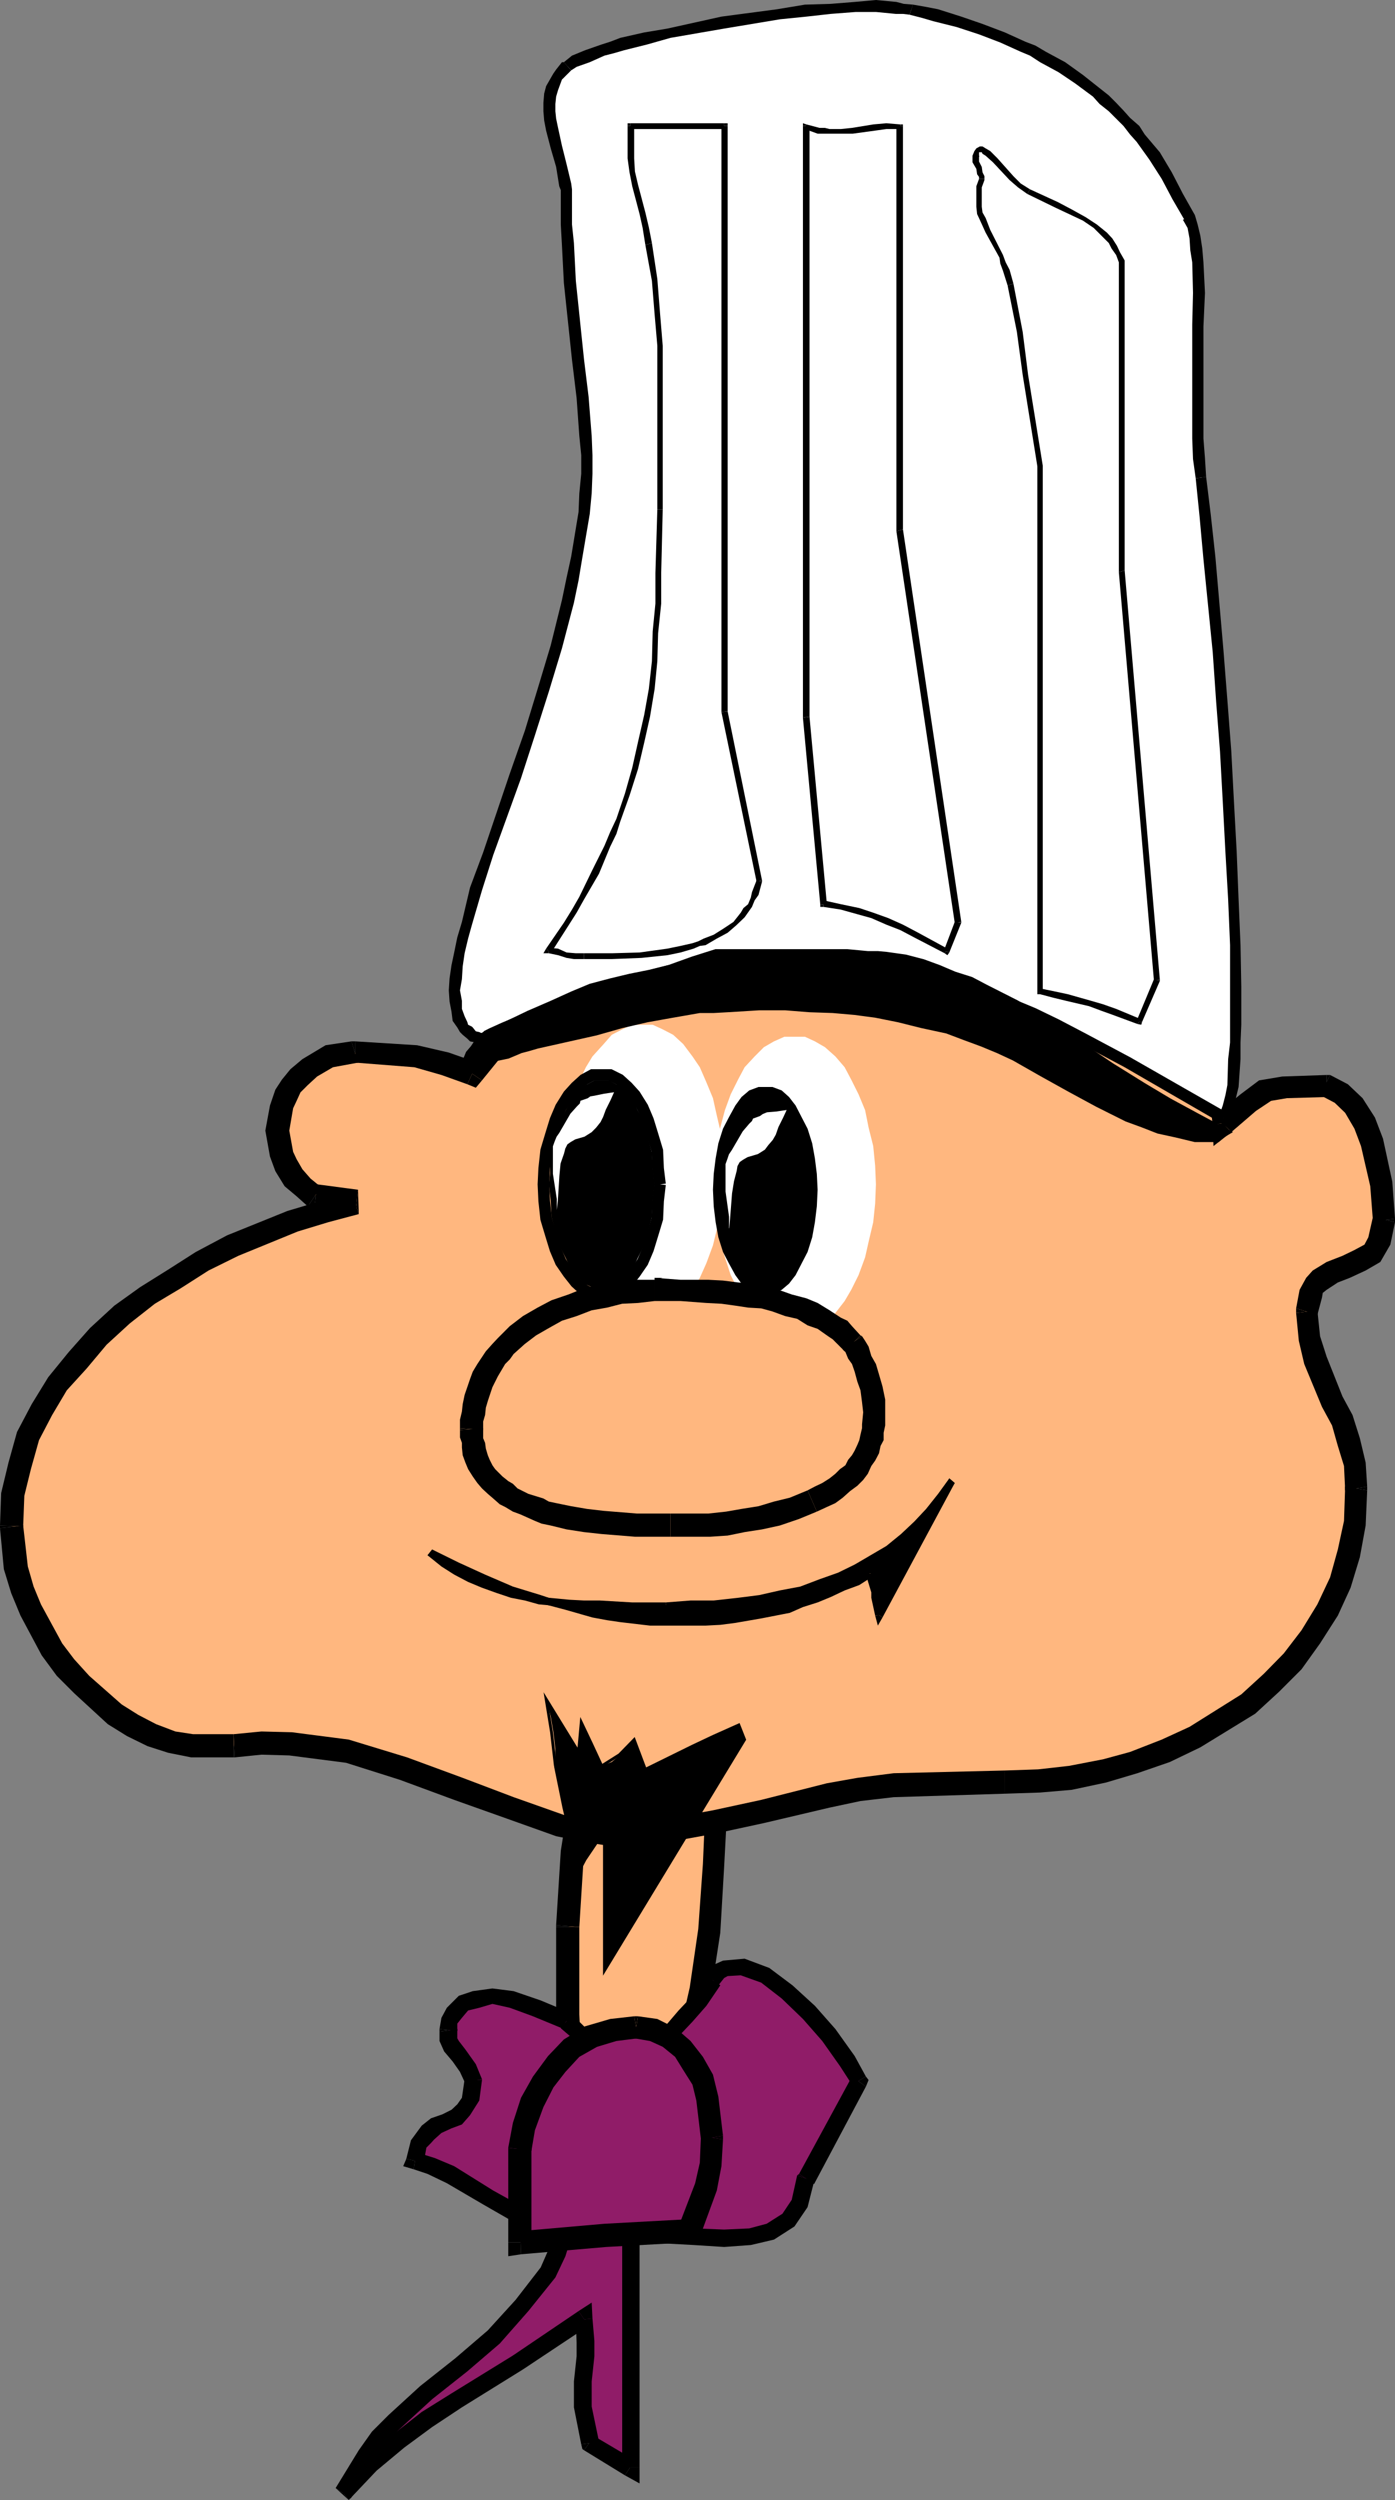 <svg xmlns="http://www.w3.org/2000/svg" width="361.203" height="647"><rect width="100%" height="100%" fill="#808080" stroke="none"/><path fill="#ffb77f" d="M147.203 498.7v32.198l.2 4.5.5 3.602.699 3.598.5 2.902.898 2.7 1.203 2.398 1.5 1.402.7.5 1 .7h.898l1.199.5h1.203l1.2-.5 2.199-.5 1.898-.9 1.902-1.202 1.899-1.2 2-2 .699-1.199.703-.699 1.399-2.102 1.5-2.398 1.699-2.7.902-2.902 2.399-6L180 522.5l1.5-7.2 1.203-7.902 1.2-8 .699-8.398.699-8.102.3-8.398v-8.402l.399-15.899-.398-2.101-.301-2.399-.5-.699-.2-.8-.5-.7-.699-.5-1.402-.7-1.7-.202-1.5-.5h-13.898l-2.601-.5-2.399-.2-2.699-1.199-.902 2.602-1.7 5.097-1.898 6.2-1.5 7.703-1.402 8.597-1.7 9.602-.699 9.598-.199 4.601v5"/><path d="M150 498.7v22.6l.8 17.7.7 5.8 1.203 1.9.7 2.198 1.199.903.699.297 1.199.5 2.402-.5.301 6-2.902.5-3.098-.797-2.703-1.403-1.898-1.898-1.2-2.7-1.402-3.1-1.2-7.2-.8-18.2v-22.6h6"/><path d="m157.703 550.598 3.899-1.7 2.8-2.199 3.598-3.101 2.402-4.098 2.7-5.3 1.898-5.7 1.902-6.7 1.7-7.5 2.199-15.1L182 482.397l.703-16.3.2-15.899h6.3l-.8 15.899-.903 17-1 17.101-2.398 15.602-1.399 7.898-1.902 6.7-2.2 6.5-2.898 5.699-3.3 5.3-3.602 3.403-4.399 3.097-4.8 1.7-1.899-5.5"/><path d="M159.203 556.098h.399l-1.899-5.5 1.2-.5.3 6M182.902 451l-.699-4.102-.703-1.199-1.898-.699-2.899-.5h-9.101l-6-.3-5.301-1.4L158 437l5 1.5 4.602.5 9.101-.5 4.5.7 3.598 1.698L188 445l.703 5-5.8 1"/><path d="m189.203 450.2-.5-.2-5.8 1v-.8h6.3m-29.301-9.302-2.699 7.403-2.8 13.199-3.2 18L150 498.7l-6-.5 1.203-19.2 2.899-18.2 3.398-14.402 2.902-7.398 5.5 1.898"/><path d="m158 437-2.7-.7-.898 2.7 5.5 1.898-3.601 1.903L158 437m-14 61.2v.5h6zm0 0"/><path fill="#ffb77f" d="m122.402 277.7-3.3-1.5-3.899-1.2-3.601-.902-3.801-.7-3.801-.5-4.098-.5h-11.5l-2.902 1.2-1.5.5-1.598.703-1 .699-1.199 1.2-1.203.698-1.2 1.2-2.198 2.203-1.399 2.597-1.203 3.2-.7 2.8v6l.2 1.7.5 1.5.203 1.402 1 1.7 1 1.398.7 1.5 1.199 1.203 1.398 1.398 1.703 1.2 1.399 1.199L92.203 311l-7.902 2.398-4.098 1-4.3 1.7L68 319l-3.598 1.398-3.902 1.903-7.898 3.898-3.399 2.399-3.8 2.101-3.801 2.399-3.399 2.203-3.402 2.597-3.098 2.7-6 5.203L22.602 349 20 351.8l-2.7 3.2-2.097 3.098-2.402 3.3-2 3.403-1.899 3.398L7.5 371.5l-1.2 3.898-1 3.801L4.103 383l-.5 3.598-.7 4.402v6.7l.5 2.6.2 2.7.8 2.598.399 3.101L6 411.4l.8 2.6 1.2 2.598 1.402 2.703 1.2 2.597L13.5 426.7l3.3 4.602 2 2.398 2.403 2.102 1.899 2 2.101 1.898 2.399 1.899L29.8 443.5l2.402 1.5 2.2 1.398 2.597 1.2 2.203 1.203L42 450l2.703.7L50 451.897l2.602.301h5.3l2.598-.3 3.902-.5 3.301-.399h3.598l3.902.398 7.598.801 7.199 1.4 3.602.703 3.601 1.199 7.5 1.898 7.2 2.7 6.898 2.601 13.5 5.102 6.5 2.097 6.402 2.403 2.899.699 3.101.8 3.2.2 2.597 1h8.203l2.797-.5 8.902-1.5 7.899-1.402 7-1.7 6-1.199 9.101-2.101 7.899-2 3.402-.7 4.297-.699 4.102-.5 4.8-.699h5.301l6.899-.5 16.601-.2h8.598l4.402-.702 4.297-.5 4.3-.7 4.102-1.199 8.399-2.199 3.601-1.2 3.801-1.902 4.297-1.5 3.402-1.898 3.801-1.902 3.399-2.2L320 443l3.3-2.102 3.102-2.699 2.899-2.601 2.699-2.899 2.8-2.898 2.7-3.102 2.102-3.3 2.199-2.899 1.902-3.902.7-1.399 1.199-1.898 1.5-3.903 1.199-3.8 1.199-3.797.703-3.602.7-4.398.5-4v-8l-.5-3.102-.7-2.898-.703-2.602-.7-3.101-1.198-2.7-2.7-4.8-2.402-5.5-1.7-5.297-.898-2.602-.699-2.898-.3-3.301v-6.3l.699-2.102.8-2 1.399-1.399.699-.5 1-.699 1.402-.7 1.899-.702 2-1 1.902-.7 1.399-.699 1.898-.8 1.5-1.2 1.203-1.398 1.2-1.903.199-2.199.5-1.699v-1.402l-.5-4.098-.2-5.3-.699-5.2-1.703-5.602-1.2-2.398-.698-2.402-1.5-2.098-1.2-2.402-1.902-1.899-1.398-1.5-1.2-.5-.8-.699-2.102-.7h-6l-4.598.5-3.101.2-2.2.7-1.898 1.698-2.402 1.5-2.598 2.102-3.902 3.098-.2-3.297-.5-3.903-.199-3.3-1.199-3.098-.5-1.5-.203-1.402-1.7-3.098-1.5-2.7-1.898-2.6-1.699-2.4-1.902-2.402-2.399-1.898-2.601-2.402-2.7-2-2.601-1.899-3.098-1.398-2.699-1.5-3.3-1.602-2.903-1.5-7-2.101-7.2-2-7.198-1.399-7.399-1.199-7.703-.7-7.398-.5-7.7-.202h-39.601L188 238.8h-3.398l-3.399.5-3.601.199-3.301.5-6 1.398-3.098.801-2.902 1.2-3.098 1.199-2.703.902-5.7 3.598-2.898 1.902-2.699 1.7-2.601 2.398-3.102 2.703-2.7 2.597-2.597 2.903-6 6.898-2.601 3.899-3.2 3.601"/><path d="m121 280.598-6.7-2.399-7-2L92 275v-5.5l16 1 8.203 1.898 7.399 2.602-2.602 5.598"/><path d="m92.703 275-6.5 1.2-4.101 2.398-2.399 2.203-1.902 1.898-1 2.2-.899 1.902-1 5.797 1 5.5.899 1.902 1.5 2.598L80.402 305l2.7 2.2-3.399 5-2.902-2.602L73.703 307l-2.402-3.902-1.399-3.797-1.199-6.703 1.2-6.5L71.3 282l1.7-2.602 2.203-2.699 3.098-2.601 6-3.598 6.699-1 1.703 5.5"/><path d="M92 269.5h-1l1.703 5.5H92v-5.5m-9.898 37-.7 6.2L92 314.2l.703-6.302-10.601-1.398"/><path d="m79.703 312.2.5.5h1.2l.699-6.2 1 .7-3.399 5"/><path d="M92.902 314.2 85 316.3l-7.898 2.4-15.399 6.3L54 328.8l-7.2 4.598-6.698 4-6.5 5.102-6 5.5-5.2 6.2-5.101 5.6-3.801 6.4-3.398 6.5L8 380.2l-1.7 6.898L6 395l-6-.2.3-8.402 1.903-7.898 2.2-7.902 3.8-7.2 4.297-7 5.3-6.5 5.5-6.199 6.302-5.8 6.699-4.801 7.199-4.5L50.703 324l8.098-4.3 15.601-6.302 8.7-2.597L91 308.398l1.902 5.801"/><path d="m92.703 307.898.2 6.301L91 308.4l1 5.8.703-6.3M6 394.8l1.203 10.598 1.5 5.2 1.899 4.601 5.5 10.102 3.101 4.097 3.899 4.301 8.398 7.399 4.3 2.703 4.602 2.398 5 1.899L50 448.8h10.5v6h-11l-6-1.203-5.297-1.7-5.3-2.597-5-3.102-8.7-8-4.5-4.5-3.902-5.3-5.5-10.301-2.399-5.797L1 406.098 0 395.5l6-.7"/><path d="M0 394.8v.7l6-.7v.2l-6-.2m60.5 54 7.203-.702 7.899.203 14.699 1.898 15.101 4.602 14.399 5.297 13.199 5 13 4.601 5.5.899 5.5 1h11v6h-11l-6.2-1-6.8-1.399-12.898-4.601-13.5-4.797-14.102-5.203-13.898-4.399-14.7-1.898-7.199-.203-6.902.703-.301-6"/><path d="M60.5 454.8h.3l-.3-6zm107.102 16.798 17-3.098 12.5-2.7 17-4.3 7.898-1.402 9.402-1.2 28.801-.699v6l-28.8.899-8.602 1-8 1.703-17 4-12.5 2.699-17 3.098-.7-6"/><path d="M168 477.598h.3l-.698-6H168v6m92.203-19.398 8.598-.302 8-.898 8.8-1.7 7-1.902 8.2-3.199 7.199-3.3 13.402-8.399 5.801-5.3 5.2-5.302 4.597-6 4.102-6.699 3.3-7 2-7.199 1.598-7.402.3-8.899 5.7 1-.398 9.102-1.5 8.199-2.399 7.898-3.3 7.2-4.602 7.203L337 432l-5.797 5.8-6.203 5.7-14.2 8.7-7.898 3.8-8.402 2.898-8.098 2.403-8.902 1.898-8.2.7-9.097.3v-6"/><path d="m348.3 385.7-.3-6.302-1.598-5.199-1.5-5.3-2.601-4.801L337.703 353l-1.402-6-.7-7.2 5.5-.702.7 6.703 1.699 5.297 4.102 10.3 2.601 4.801 1.899 6 1.5 6.301.398 6.2-5.7 1"/><path d="M354 385.7v-1l-5.7 1v-1l5.7 1m-18.398-47.102.898-4.797 1.703-3.102 1.7-1.898 3.597-2.203 4.102-1.598 3.101-1.5 2.598-1.402 1-1.899 1.199-5.3 5.703 1.402-1.203 5.797-2.598 4.5-3.8 2.203-4.102 1.898-3.098 1.2-2.902 1.902-1 .797-.2 1.203-1.198 4.5-5.5-1.703"/><path d="M335.602 339.8v-1.202l5.5 1.703v-1.203l-5.5.703m19.898-23.703-.7-9.098-2.398-10.402-1.699-4.5-2.402-4.098-2.7-2.602-3.8-2 2.601-5.199 4.598 2.399 3.8 3.601 3.2 5 2.102 5.5 2.398 11.102.703 9.597-5.703.7"/><path d="M361.203 316.3v-.902l-5.703.7v-1.2l5.703 1.403M343.5 283.898l-10.297.301-4.101.7-3.899 2.601-6.402 5.5-4.098-4.5 6.5-5.3 4.797-3.602 6-1 11.5-.399v5.7"/><path d="M344.402 278.2h-.902v5.698l-1.7-.5 2.602-5.199M314 291.098l-.797-6.899-1.601-6-2-5.8-1.399-2.2-1.402-2.601-3.899-4.598-4.5-3.8-11.101-7.2-12.2-4.602-7-1.898-7.199-1.402-14.601-1.899-14.899-.8v-5.7l15.598.899 15.102 2 7.5 1.402 7.199 1.898 13.601 4.801 11.301 7.7 5.5 4.101 4.098 5.3 1.902 3.098 1.7 2.903 2.398 6.398 1.5 7 .699 7-5.5.899"/><path d="m318.8 293-4.597 3.598-.203-5.5 5.5-.899-4.797-1.699 4.098 4.5m-87.399-51.602h-36l-13.902.801-6.5.7-6 1.699-11.297 3.601-5.3 3.602-5.2 3.297-5.8 4.8-5.301 5.801-11.301 13.899-5-3.399 11.8-14.601 5.7-6.2 5.5-4.8 6.3-3.899 6-3.8 12-4.098 6.5-1.403 7.2-.8 14.601-1.2h36v6"/><path d="m124.8 279.598-1.597 1.902-2.203-.902 2.602-5.598-3.801 1.2 5 3.398"/><path fill="#901c68" d="m146.703 523-3.902-2-3.598-1.402-3.101-1.7L133 517.2l-2.898-.5h-4.5l-2.399.5-1.5.5-1.402.7-1.5 1.199-.899 1-1 1.203-.5 1.199-.199 1.398v3.403l.7 1.597 1 1.5 1.199 1.2 1.199 1.402.902 1.5 1 1.398.2 1.2v.703l-.2 2.699-.5 2.398-.5 1.403-.902 1.199-.7 1.2-1.199.698-1.199.301-1.5.7-2.601 1.199-1.2.703-1.199 1-1 1.398-1.203 1.399-.7 2-.5 2.601 2.403.7 2.2.5 2.398 1 2.601 1.199 4.801 3.101 5.098 2.899L132 571.7l4.8 2.602 2.403 1.199 2.7.7 2.097.8 2.402.398-.902 2.7-1 2.601-2.598 5.301-3.101 4.598-1.5 2.101-1.899 1.899L132 600.7l-4.297 3.899-4.101 3.8-4 3.403-8.899 7.199-4.3 3.8-4.403 3.798-3.797 4.101-3.402 4.602-3.301 4.5L90 642.5l-1.2 2.598 3.403-3.797L96 637.898l3.902-3.3 3.301-3.2 3.899-2.597 3.601-2.602 7.7-4.8 15.8-9.899 8.399-5.3 4.101-2.802 4.5-3.398.297 5.8v7.9l-.297 3.1-.402 2.598v3.403l.699 4.097 1.203 5.301 10.5 6.399v-60.899l8.399.7 8.398 1h11.102l2.898-.5 3.102-.7 2.601-.8 2.7-1.2.699-.699 1.199-.7.699-1.202 1-1.2.402-1.199.801-1 .7-3.101.5-1.399.398-1.898 13.699-25.5-1.2-2.602-1.898-2.699-1.902-2.8-2.7-3.2-2.398-3.3-2.8-2.7-2.7-3.102-1.699-1.199-1.402-1.398-2.598-2.203-2.902-1.899-2.899-1.199-2.601-1.2h-3.598l-1.203.5-.797.5-1.203.7-.7.7-.698 1.198-3.399 5.301-1.902 2.102-1.7 2.398-1.898 1.5-1.402 1.399-1.899 1.203-1.5 1.199-1.402.7-1.898.8-1.5.398-1.7.301-1.402.5h-1.398l-2.7-.5-2.601-.699-2.399-.8-2.402-1.2-1.5-1.2-2.598-1.6-.699-1.2"/><path d="m145.5 524.898-7.5-3.097-6-2.203-4.5-1-3.398 1-2.899.703-1.601 1.898-1.2 1.5v1.899l-4.601-.5.5-2.899 1.402-2.601 3.098-3.098 3.601-1.2 5.098-.702 5.5.703 7 2.398 7.902 3.301-2.402 3.898"/><path d="M118.402 525.098v2.402l.399.7 1.699 2.198 2.703 3.801 1.598 3.899-4.5.703-1.2-2.602-1.898-2.699-2.203-2.602-1.2-2.699v-2.398l4.602-.703"/><path d="M113.8 525.098v.703l4.602-.703v.5l-4.601-.5M124.8 538.3l-.698 5.298-2.399 3.8-2.101 2.403-2.7 1-2.601 1.199-1.899 1.7-.8.898-1.2 1.203-.699 3.898-4.5-1 1.2-4.8L107.8 552l1.402-1.902 2.399-1.899 2.898-1 2.402-1.199 1.5-1.402 1.2-1.7.699-4.8 4.5.203"/><path d="M124.8 538.098v.203l-4.5-.203v.703l4.5-.703M107.8 557l4.802 1.5 5 2.098 10.101 6.3 9.899 5.5 4.5 1.7 4.601.902-.703 4.598-4.598-1.2-5.5-1.699-10.8-6.199-9.399-5.5-5-2.402-3.601-1.2.699-4.398"/><path d="m105.203 558.7-.8 1.898 2.699.8.699-4.398 1.902 2.7-4.5-1m42.899 19.698-1.7 5.5-2.601 5.5-7 8.7-7.399 8.402-8.402 7.2-9.098 7.198-8.402 7.7-3.598 3.601-3.101 4.5-6 9.899-3.899-2.7 6-9.8 3.399-4.797 4.3-4.301 8.2-7.5 9.101-7.2 8.399-7.202 7.199-7.899 6.5-8.398 2.102-4.801 1.898-5.3 4.102 1.698"/><path d="m146.703 575 2.598.5-1.2 2.898L144 576.7l2 2.899.703-4.598m-59.301 68.397 7.2-7.398 7.199-6 7.402-5.8 7.7-4.802 15.898-9.8 17-11.5 2.601 3.8-17 11.301-15.8 9.801-7.7 5.098-7.199 5.3-7.203 6L90.3 647l-2.898-3.602"/><path d="M86.902 643.898 90.301 647l-2.899-3.602 3.399 3.2-3.899-2.7m66.5-43.898.5 5.8v4l-.699 6.5v6.5l1.899 9.098-4.602.7-1.898-9.598v-6.7l.699-6.5v-3.6l-.2-5.7 4.301-.5"/><path d="m149.8 598.098 3.403-2.2.2 4.102-4.301.5 3.3 1.398-2.601-3.8m4.101 32.402-2.699 3.598 10.598 6.5 2.601-3.899-10.5-6.199"/><path d="m150.5 632.598.3 1.203.403.297 2.7-3.598 1.199 1.398-4.602.7m10.602-54.898h4.5v60.898h-4.5v-60.899"/><path d="m161.8 640.598 3.802 2.101v-4.101h-4.5l3.3-1.899-2.601 3.899m1.402-65.098L180 576.7l7.5.3 6.5-.3 4.5-1.2 4.102-2.602 2.398-3.597 1.402-6.301 4.399 1.5-1.7 6.7-3.398 5-5.3 3.398-6 1.402-6.903.5-7.898-.5-16.602-.902.203-4.598"/><path d="M161.102 577.7v-2.2h2.101l-.203 4.598 2.602-2.399h-4.5m45.8-15.101 3.899 2.601L224.203 540l-3.601-2.602-13.7 25.2"/><path d="m206.402 563 .5-.402 3.899 2.601v-.699l-4.399-1.5m14.2-23.5-3.102-4.8-4.598-6.5-5-5.7-5.5-5.3-5.3-4.102-5.301-1.899-3.399.2-.902.5-1.5 1.902-3.297-3.102 1.399-1.898 3.101-1.403 5.598-.5 6.402 2.403 6 4.5 5.797 5.297 5.3 6 5 7 2.903 5.3-3.601 2.102"/><path d="m224.203 540 .7-1.7-.7-.902-3.601 2.102v-2.102l3.601 2.602M186.5 513.8l-3.598 5.298-3.601 4.101-3.598 3.801-3.601 2.398-7.2 2.7H158l-5.297-1.899-4.101-2.398-3.399-2.903 2.899-3.597 3.101 3.097 3.399 1.403 4.601 2h4.5l6-2.203 3.098-1.899 2.902-3.398 3.598-3.801 3.402-5.3 3.797 2.6"/><path d="M182.703 510.7v.5l3.797 2.6h-.5l-3.297-3.1m-34.601 10.6-.2-.3-2.402 3.898h-.297l2.899-3.597m-36.5-119.501 3.398 2.598 3.402 2.403 3.301 1.898 3.399 1.5 3.8 1.2 3.399.902 3.8 1.199 3.899.5 7.402 1.2 3.801.198h27.598l6-.199 6.3-.5 5.5-1.199 5.801-1.2 5.2-.902 4.8-1.5L217.5 408l4.102-2.402 4.5-2.2 3.898-2.597 3.8-3.102 3.602-2.898L240.5 391l3.102-3.902L246.5 383l-18.898 34.8-1-4.5v-.5l.199-.5-.2-.702-1.199-4.598-3.402 2-3.797 1.898-3.402 1.403L211.5 414l-3.898 1.2-3.301 1-3.399 1.198-3.8.7-7.2 1.203-3.402.5-3.797.199h-11.101l-3.301-.2-7.2-1-3.898-.702-3.3-.7-7.2-1.5-7.203-2.398-7.2-2.102-7.198-3.199-6.7-2.8-6.8-3.598"/><path d="m111.902 401 3.301 2.7 3.598 2.398 3.402 1.402 3.399 1.898 3.8 1.2 3.399 1 3.3.703 3.899 1 7.402.699 3.801.2h4.098l8.402.5h8.7v1.898h-8.7l-8.402-.399h-4.098l-4-.3-7.703-.7-3.598-1-3.601-.699-3.598-1.2-3.902-1.402-3.598-1.5-3.601-1.898-3.301-2.102-3.598-2.898 1.2-1.5"/><path d="m172.402 414.7 6.399-.5h6l6.3-.7 5.5-.7 5.301-1.202 5.301-1 5-1.899L217 407l4.3-2.102 4.102-2.398 4.098-2.402 3.8-3.098 3.403-3.2 3.098-3.3 3.101-3.902 2.899-4 1.402 1.203-2.8 4-3.2 3.898-3.3 3.301-3.403 3.398-3.797 3.102-4.101 2.7-4.602 2.1-4.297 2.4-4.8 1.898-5 1.5-5.5 1.402-5.301 1.2-6 .698-5.801.801h-6.5l-6.399.399v-1.899"/><path d="m247.203 383.8-1.402-1.202-19 34.8 1.699 1.2 18.703-34.797"/><path d="m245.8 382.598 1.403 1.203-1.402-1.203 1.402 1.203-1.402-1.203m-19.199 35.5-1-4.598v-1.402.703-.703l-1.399-4.598 1.899-.5 1.5 4.598v.703l-.301 1h.3l.899 4.5-1.898.297"/><path d="m228.5 418.598-1.2 2.101-.698-2.601 1.898-.297-1.7-.403 1.7 1.2m-2.898-10.398-3.102 2-3.797 1.398-3.601 1.703-3.399 1.398-3.8 1.2-3.403 1.5-3.598.699-3.601.703-6.899 1.199-3.902.5-3.797.2h-14.402l-7.7-.9-3.398-.5-3.8-.702-7-2-7.2-1.899-7.203-2.601-7.2-2.7-6.898-3.3-7.199-3.598 1.2-1.5 6.898 3.398 6.8 3.102 7.2 3.098L140 412.8l7.203 2.398 6.7 1.399 3.8.8 3.399.7 7.199.703h3.8l3.399.5h3.8l3.403-.5H186l3.902-.203 6.7-1.2 3.8-1.199 3.399-.8 3.402-1.2L211 413.3l3.402-1.703 3.301-1.399 3.598-2 3.402-1.898.899 1.898"/><path d="m226.102 407-.5-.902-.899.203.899 1.898-1.399-.699 1.899-.5m-114.2-6-1.199 1.5 1.2-1.5-1.2 1.5 1.2-1.5"/><path fill="#fff" d="m124.8 268.8 12.5-6.202 5.5-2.2 5.302-2.199 5.3-1.898 5-1.703 4.801-1.2 5.098-.898 4.8-1.2 5-.3 5.301-.902 5.301-.297 12.2-.403H214.8l7.199.403 6.8.297 3.302.902 3.398.3 6.902 1.4 6.5 1.898 6.301 2.402 6.2 2.7 6 2.6 6.5 2.9 6 3.1 12 6.7 24.898 14.398 1-1.398.199-1.902.8-2.2.403-3.097.297-6.703.5-4.297v-25.203l-.5-11.797-.7-12.5-.8-12.903-.7-12.8-.698-13.399-1.2-12.699-2.199-24.3-1.203-11-.7-9.4-.698-5.202-.5-5.098V84l.5-8.2-.5-7.902-.5-3.597-.2-2.903-.699-2.597-.703-2.403-2.7-5.5-3.097-5.3-3.402-5L295.5 36l-1.7-2.2-1.898-2.402L290 29.5l-2.2-1.7-1.898-1.902L283.703 24l-4.3-3.402-4.301-3.098L270 14.398l-2.598-1-2.199-1.597-5.5-2.203-5.5-1.899-5.8-1.898-6-2-3.301-.703-3.102-.7-2-.5h-2.098l-5.101-.199h-5.2l-6.5.2-6.699.699-6.8 1L187.203 5.8l-14.101 2.597-6 1.403-6 1.699-2.7.7-2.101.8L152 14.398l-2.898 1.2-2.399 1.703-1.5 1.699-.703.7-.5 1.198-1.2 1.903-.198 1.898-.5 2.2V28.8l.5 2.398.199 2.2 1.199 4.5L145.5 43l.902 4.8.301 1.4v8.898l.5 4.8.2 10.301 2.398 19.7 1 10.101.699 9.8.5 5v4.798l-.5 5.101-.297 4.801-1.902 11.7-1.2 5.8-.898 5.5L144 167.3l-3.297 11.298-3.402 11-3.801 11L126.3 221l-3.097 9.2-2.203 8.6-1.2 3.798-.698 3.902-.7 3.3-.5 3.4-.3 3.1.3 2.7.5 2.598.399 1.703 1 1.898.5.7.699 1 .703.699.7.203 2.398 1"/><path d="m124.102 267.598 12.5-6 6-2.598 5.3-2.402 4.801-2 5.297-1.399 5-1.199 5-1 4.8-1.2 4.802-.402 5.3-.8 5.801-.399 12.2-.3H214.8V251h-13.899l-12.199.3-5.3.5-5.301.7-5 .2-4.801 1.198-4.598 1.2-4.8 1.203-5 1.5-4.801 1.898-5.801 1.899-5.301 2.601-12.898 6-1-2.601"/><path d="m214.8 247.898 7.2.301 7.203.399 3.399.8 3.398.7 6.902 1.703 6.301 1.597 6.399 2 6 2.801 6.5 2.7 6 2.902 6.3 3.297 12.2 6.5L317.8 288l-1.7 2.598-24.898-14.399-12-6.398-6-2.903-6.3-3.097-6-2.903-6.5-2.398-6.2-2.2-6.203-1.902-6.797-1.699-3.101-.199-3.301-.7-6.801-.5-7.2-.3v-3.102"/><path d="m315.902 288.7.2-1.2.5-1.402.699-2.7.5-2.597.199-6.703.5-4.297v-25.203L318 232.8l-.7-12.203-.698-13.2-.7-12.8-1-12.899-.902-13-2.398-24-1-11-1-9.898 2.699-.403 1.199 9.801 1.203 11 2.098 24.301 1 12.7 1 13 .699 13.198.703 12.903.5 12.5.5 11.797.2 10.8v9.801l-.2 4.602v4.297l-.5 7.203-.703 2.898-.5 2.399-.297 2.101-.703 1.5-2.598-1.5"/><path d="m316.102 290.598 1.699 1.203.699-1.602-2.598-1.5 1.899-.699-1.7 2.598M309.602 123.8l-.7-5-.199-5.3V84l.2-8.2-.2-7.902-.5-3.097-.203-3.102-.5-2.699-1.2-2.102 3.102-1.199.7 2.399L310.8 61l.5 3.3.3 3.598.399 7.903-.398 8.699v29l.398 5.098.3 4.8-2.698.403"/><path d="m309.602 123.8 2.699-.402-2.7.403M306.8 57.098l-3.198-5.5L300.8 46.3l-3.2-5-3.3-4.602-1.7-1.898-1.699-2.203L289 30.699l-1.898-1.898-2.399-1.903L283 25l-4.598-3.402-4.3-2.899-4.801-2.601-2.598-1.7-2.402-1L259 11l-5.5-2.102L247.703 7l-6-1.5-3.101-.902L235.5 3.8l.902-2.602 2.899.5 3.601.7 6 1.902 5.5 1.898 5.801 2.2L265.5 10.8l2.602 1 2.699 1.597 5 2.7 4.601 3.3 4.301 3.403 2.399 1.898 1.898 1.9 1.902 2 1.7 1.902L295 32.598l1.402 2.203 3.899 4.597 3.101 5.2 2.899 5.601 3.101 5.5-2.601 1.399"/><path d="m309.402 55.7-2.601 1.398-.5-.2zM235.5 3.8l-1.7-.202h-1.898l-5.101-.5h-5.2l-6.5.5-6.3.703-6.899.699L187.5 7.398l-13.898 2.403-6 1.699-6 1.5-2.399.7-2.703.698-3.797 1.7-3.402 1.203-1.399.898L146 16.098l2.102-1.7L151.5 13l4.3-1.5 2.2-.7 2.602-1 6.199-1.402 6-1 14-3.097 14.402-1.903 7.2-1.199L215.101 1 221.3.5l5.5-.5 5.3.5 1.9.5 2.402.2-.902 2.6"/><path d="m236.402 1.2-.902 2.6.902-2.6m-88.5 17-1.5 1.5-.902.898-.297.8-.703 1.903L144 25l-.2 1.898v1.903l.2 1.898.5 2.399 1 4.601 1.203 4.801 1.2 5 .199 1.5v4h-2.899v-3.8l-.402-1-.801-5-1.398-4.802-1.2-4.597-.5-2.602-.199-2.398v-2.203l.2-2.399.5-1.898 1.199-2.102L143.3 19l.699-1 1.5-1.902 2.402 2.101M146 16.098h-.5l2.402 2.101zM148.102 53v5.098l.5 4.8.5 9.801 2.101 20.2 1.2 9.8.8 10.102.2 5v4.797l-.2 5.101-.5 5.301-2.902-.5.199-4.8.5-5.102V117.8l-.5-5-.7-9.801-1.198-9.902L146 73.199l-.5-9.8-.297-5.301V53h2.899m4.601 80-1.902 11.2-1 6-1.2 5.8-3.101 11.8-3.398 11.2-3.602 11.3-3.598 11.098-7.199 19.903-2.902 9.097-2.598 8.903-1 3.597-.902 3.801-.5 3.399-.2 3.3-.5 2.903.5 2.699v2.098l.7 1.902.699 1.5.203.7 1 .5.2.198.8 1 .899.2 1 .5-1 2.601-.899-.398-1.5-.301-.703-.7-1.2-1-.698-.702-.7-1.2-1.199-1.699-.3-2.398-.5-2.602-.2-2.898.2-3.102.5-3.398.699-3.301.8-3.902 1.2-4 2.101-8.899 3.399-9.101L132 200.199l3.902-11.101 3.301-10.797L142.602 167l2.898-11.7 1.203-5.8 1.2-5.5 1.898-11.5 2.902.5m0 0-2.902-.5 2.902.5"/><path d="m124.102 270.2.699.3.3-.3-1-2.602h1l-1 2.601"/><path fill="#fff" d="m170.902 131.8-.5 16.5v7.9l-.699 7.698-.203 7.2-.7 7.203-1.198 6.699-1.5 7.2-1.7 6.5-1.902 6.698-2.098 7-1.5 3.403-1.699 3.097-2.8 6.7-3.602 6.703-2.2 3.398-1.898 3.602-4.601 6.699 2.398.5 2.203.7 2.399.198h9.3l7.2-.199 7.199-.699 3.402-1 3.098-.7 1.902-.702 1-.5 3.098-1.399 2.699-1.5 2.402-1.898 2.098-2.203.703-1.2.797-1.199.703-1.398.7-1.403 1.199-3.597-9.102-43.703v-151.5h-24.297V41l.5 3.398.7 3.801 2 7.2.699 3.601.898 3.898 1.5 9.301.703 8.899.7 8.402v42.3"/><path d="m171.602 131.8-.399 16.5v7.9l-.8 7.698-.2 7.2-.703 7.203-1.2 7.199-1.5 6.7-1.597 6.8-2.203 6.898-2.398 6.7-1 3.203-1.602 3.297-2.898 7-3.899 6.703-1.902 3.398-2.098 3.301-4.601 7.2-1.2-1.2 4.598-6.7 2.102-3.402 1.898-3.3 3.402-7 3.098-6.2 1.5-3.597 1.602-3.403 2.199-6.5 1.902-6.699 1.5-6.699 1.598-7 1.199-6.7.8-7.202.2-7.7.703-7.199v-7.898l.5-16.5h1.399"/><path d="m142.102 245.3 2.398.2 2.203 1 2.399.2h2.101v1.5h-2.601l-1.899-.302-2.203-.699-2.398-.5v-1.398"/><path d="m141.402 245.5-.699 1.2h1.399v-1.4l.5 1.4-1.2-1.2m9.801 1.2h7.2l7.199-.2 7.199-1 3.402-.7 3.098-.702 1.5-.5 1.402-.7 2.598-1 2.699-1.699 2.402-1.601 1.899-2.399.699-1.199 1.203-1 .7-1.7.3-1.402 1.2-3.097 1.398.398-.899 3.399-1 1.402-.699 1.7-.703 1-1.2 1.698-2.198 2.102-2.2 1.898-2.8 1.5-2.899 1.7-1.5.203-1.601.699-3.399 1-3.402.7-6.7.698-7.699.301h-7.199v-1.5"/><path d="m195.902 228.2 1.399-.4-8.899-43.702-1.601.203 9.101 43.898"/><path d="M197.3 228.2v-.4l-1.398.4v-.4l1.399.4M186.8 32.598h1.602v151.5h-1.601v-151.5M186.8 184.3v-.202h1.602zm0 0"/><path d="M163.203 31.898H187.5v1.5h-24.297v-1.5"/><path d="M188.402 32.598v-.7h-.902v1.5l-.7-.8h1.602m-24.199 0V41l.2 3.398.8 3.403L167.102 55l.898 3.8.8 4.098-1.698.5-.7-4.398-.8-3.602-1.899-7.199-.703-3.601-.5-3.598v-8.402h1.703"/><path d="M163.203 31.898h-.703v.7h1.703l-1 .8v-1.5m5.597 31 1.403 9.301.7 8.899.699 8.402v42.3h-1.399V89.5l-.703-8.102-.7-8.699-1.698-9.3 1.699-.5"/><path d="m168.8 62.898-1.698.5 1.699-.5"/><path fill="#fff" d="M208.8 32.598V185.5l4.403 48.5 4.5.7 4.297 1 4.102 1.198 3.898 1.7 3.3 1.402 3.903 1.898 7.899 4.102 3.101-7.402L233.102 137V32.598H229.5l-2.898.5-6 .703h-8.899l-2.902-1.203"/><path d="M207.902 32.598h1.7V185.5h-1.7V32.598m1.7 152.902-1.7.3 4.5 48.4 1.7-.2-4.5-48.5"/><path d="M207.902 185.5v.3l1.7-.3Zm5.301 47.5 4.5 1 4.797 1 3.602 1.2 3.898 1.398 3.8 1.703 3.602 1.898 7.899 4.301-.7 1.2-7.898-4.102-3.601-1.899-3.602-1.398-3.898-1.703-3.602-1-4.297-1.2-4.5-.699V233"/><path d="M212.402 234.2v.5h.801V233l.899 1-1.7.2m32 11.8 1.399.5 3.101-7.7-1.699-.202-2.8 7.402"/><path d="m244.602 246.7.699.5.5-.7-1.399-.5.899-.5-.7 1.2m2.602-7.9 1.7-.202L233.8 137l-1.7.5 15.102 101.3"/><path d="M248.902 238.8v-.202l-1.699.203v-.203l1.7.203M232.102 32.598h1.699V137h-1.7V32.598m.001 104.902v-.5h1.699zm0 0"/><path d="M233.102 33.398H229.5l-2.898.403-5.801.797h-9.098l-3.3-1.2.398-1.199 3.402.899h1.399l1.199.3h2.902l2.899-.3 5.5-.899 3.398-.3 3.602.3v1.2"/><path d="M233.8 32.598v-.399h-.698v1.2l-1-.801h1.699M208.8 32.2l-.898-.302v.7h1.7l-1.2.8.399-1.199"/><path fill="#fff" d="M269.3 120.5v136.098l3.403.703 3.297.898 6.5 1.5 3.102 1.2 2.898.902 6.5 2.398 4.602-10.8-9.2-105.801v-80.2l-.699-1.898-1.203-1.402-1.2-1.7-.898-1.398-2.699-2.2-3.101-2.402-3.399-1.898-3.3-1.5-7.7-3.8-2.203-1-2.398-2.4-4-4.5-1.5-1.5-1.2-.702-.5-.5h-.902l-.5.8-.2.903V42l.7 1.7.203 1.398.5.5v.703l-.703 1.898V53.5l.203 1.5.7 1.898L256.101 60 259 66.2l.703 2 .7 1.6 1.199 3.598 2.398 12.5L265.5 97l3.8 23.5"/><path d="M268.602 120.5H270v136.098h-1.398V120.5"/><path d="m269.3 255.8 3.903.798 3.297.703 6 1.699 3.102.898 3.398 1.2 6.5 2.703-1 1.199-6.5-2.402-2.797-1-3.203-1.2-6-1.398-3.297-.8-3.402-.9v-1.5"/><path d="M268.602 256.598v.703h.699v-1.5l.699.797h-1.398M294.3 264.2l1.403.3 4.598-10.602-1.5-.5-4.5 10.801"/><path d="m294.5 265 1 .2.203-.7-1.402-.3 1.199-.4-1 1.2m4.3-11.102 1.5-.5-9.097-105.8-1.5.5 9.098 105.8"/><path d="M300.3 253.898v-.5l-1.5.5v-.5l1.5.5m-10.597-186.5h1.5v80.2h-1.5v-80.2m0 80.7v-.5h1.5zm0 0"/><path d="M289.703 67.898 289 66l-1.2-1.7-.698-1.402L283.203 59l-2.8-1.902-3.602-1.7-3.399-1.597L266 50.199l.703-1.199 7.2 3.3 3.597 1.9 3.602 2L284 58.097l2.602 2.101L288 61.7l1.203 1.899L290 65.3l1.203 2.097-1.5.5"/><path d="m291.203 67.398-1.5.5v-.5zM266 50.2l-2.398-1.7-2.2-1.902-4.3-4.598-1.899-1.7-.8-.5-.2-.402h-.703v1.2l-1.7-.297.5-1.203.5-.7.903-.5h.7l.8.5 1.2.7L258.3 41l4.101 4.598L264.3 47.5l2.402 1.5-.703 1.2m.001 0 .703-1.2-.703 1.2"/><path d="M253.5 40.3v1.5l.703 1.4.2 1.398.5 1v.703H253.5v-.5l-.5-.703-.2-1.399-1-1.699v-1.7h1.7"/><path d="M251.8 40.3h1.7v.298zm3.102 6.298-.699 1.902v5l.2 1.5.8 1.398 1.2 3.102 3.3 6.5.7 1.898 1 1.903 1 3.597-1.5.5-1.2-3.8-.703-1.899-.2-1.5-3.597-6.5-1.5-3.3-.703-1.5-.2-1.899v-5.3l.7-1.9 1.402.298m0-.298v.298L253.5 46.3Zm0 0"/><path d="m262.402 73.398 2.399 12.5L266.203 97 270 120.5l-1.398.2L264.8 97l-1.5-11.102-2.399-12 1.5-.5m.001 0-1.5.5 1.5-.5"/><path d="M270 120.5h-1.398v.2zm0 0"/><path fill="#fff" d="m187.5 303.598-.297-5-.402-4.797-1.2-5.102-1-4.5-1.699-4.101-1.699-3.899-1.902-2.8-2.399-3.2-2.601-2.398-2.7-1.403L169 265.2h-5.297l-2.601 1.2-2.7 1.402-2.101 2.398-2.899 3.2-1.699 2.8-1.902 3.899-1.399 4.101-1.199 4.5-1.203 5.102-.5 4.797-.297 5 .297 4.8.5 5 1.203 4.801 1.2 4.102 1.398 4.597 1.902 3.801 1.7 3.102 2.398 2.898 2.601 2.399 2.7 1.5 2.601 1.203H169l2.602-1.203 2.699-1.5 2.601-2.399 2.399-2.898 1.902-3.102 1.7-3.8 1.699-4.598 1-4.102 1.199-4.8.402-5 .297-4.801"/><path fill="#fff" d="m226.8 306.5-.198-4.8-.5-5.102-1.2-4.797-.902-4.5-1.7-4.102-1.898-3.8-1.699-3.2-2.402-2.8-2.7-2.399-2.601-1.5-2.598-1.2h-5.3l-2.7 1.2-2.601 1.5-2.399 2.398-2.601 2.801-1.7 3.2-1.898 3.8-1.5 4.102-1.203 4.5-1.2 4.797-.5 5.101-.198 4.801.199 5 .5 4.8 1.199 5.098 1.203 4 1.5 4.602 1.899 3.8 1.699 2.9 2.402 3.1 2.598 2.2 2.601 1.7 2.7.898h5.3l2.598-.899 2.602-1.699 2.699-2.2 2.402-3.1 1.7-2.9 1.898-3.8 1.699-4.602.902-4 1.2-5.097.5-4.801.199-5"/><path fill="#ffb77f" d="m220.8 347.3-2.097-2.202-1.203-.7-1.5-1.199-2.797-1.898-2.402-1.5-3.2-1.203-3.3-1.2-3.399-.699-3.601-.699-3.301-.7-3.398-.3-3.801-.402-3.399-.5-7.199-.297H169.5l-4.297.297-4.601.5-4.102.703-4.098 1.199-4.3.898-3.602 1.7-3.797 1.902-3.402 2.2-3.301 2.398-2.898 2.402-1.5 1.7-.899 1.398-2.402 3.402-.7 1.7-1.199 1.898-1.199 3.601-.3 1.899-.5 1.902-.2 2.398V372l.2 1.2v.698l.5 1.903.699 1.5.5 1.898 1 1.399.699 1.203 1.199 1.5 1.203 1.199 1.399 1.2 1.199.898 1.5 1 1.902 1 1.7.703L139.5 391l1.902.2 1.899.698 4.101 1 4.098.7 4.8.203 8.602 1h18.5l4.598-.5 4.5-.703 4.602-.7 4.101-1.199 4.5-1.699 4.598-1.7 2.101-.702 2.399-1.2 2-1.699 1.402-.898 1.399-1.203 1.699-1.5 1.199-1.7.703-1.398.797-1.402.703-1.7.7-1.5.199-1.398.5-1.902v-1.5l.5-3.098-.5-2.902-.5-3.098-.7-3.102-.699-2.199-1-2.398-.703-1.903-.898-1.398-.801-1.2"/><path d="m218.703 349.7-2.402-2.4-.7-.702-1.199-.797-2.699-1.903-2.601-.898-2.7-1.7-3.101-.702-3.301-1.2-2.898-.8-3.399-.2-3.3-.5-3.602-.5-3.899-.199-6.699-.5H169.5v-6l6.703.5h7.2l3.8.2 3.899.5 3.3.3 3.899.899 3.3.703L205 335l3.8 1 2.903 1.2 3.098 1.898 2.902 1.902 1.7.8 1.199 1.4 2.199 2.398-4.098 4.101M169.5 336.7l-4.297.5-4.101.198-3.899 1-4 .7-3.902 1.5-3.801 1.203-3.398 1.898-3.301 1.899-2.899 2.203-2.902 2.597-1 1.403-1.2 1.199-1.898 3.2-.699 1.398L127.5 359l-1.2 3.598-.5 1.703-.198 1.898-.5 1.7v2.199l-6-.5v-2.2l.5-2.097.199-1.903.5-2.398 1.402-4.102.7-1.898 1.199-2 2.199-3.3 1.699-1.9 1.402-1.5 3.098-3.1 3.402-2.602 3.801-2.2 3.598-1.898 4.402-1.5 4-1.602 4.598-1.199 4.601-.8 4.5-.2h4.598v5.5"/><path d="M169.5 330.7h2.102l-2.102.5v5.5-6m-44.398 38.898v2.601l.5 1.2.199 1.5.5 1.699.5 1.203.699 1.398.703 1 1.899 1.899 1.5 1.203 1.199.699 1.199 1.2 1.402.698 1.399.7 3.902 1.203 1.399.797L144 389l3.902.8 4.098.7 4.3.5 8.602.7h8.7v6h-9.2l-8.601-.7-4.598-.5-4.5-.7-4.101-1-2.399-.5-1.703-.702-3.797-1.7-1.902-.699-2-1.199-1.399-.7-1.699-1.5-1.402-1.202-1.5-1.399-1.2-1.398-1.199-1.703-1.199-1.899-.703-1.699-.7-1.902-.198-2v-1.2l-.5-1.398v-1.902l6-.5"/><path d="M119.102 369.598v.5l6-.5v.5l-6-.5m54.5 22.102h9.8l4.598-.5 4-.7 4.402-.7 4-1.202 4.098-1 4.602-1.899 2.398 5.5-4.598 1.899-5 1.703-4.601 1-4.5.699-4.399.898-4.5.301h-10.3v-6"/><path d="m209.102 385.7 1.898-1 1.902-.9 1.899-1.202 1.5-1.2 1.199-1.199 1.402-1 .7-1.398 1-1.203.699-1.2.699-1.5.5-1.199.3-1.398.403-1.703v-1l.297-3.098-.297-2.602-.402-3.097-.801-2.203-.7-2.598-.698-2-1-1.402-.7-1.7-.699-.699 5-3.398L224 347l.902 1.5.7 2.398L226.8 353l.8 2.7.899 3.1.703 3.4v6.698l-.402 1.903v1.898l-.801 1.5-.398 1.899-1 1.902-1 1.398-.899 2L223.5 383l-1.5 1.5-1.898 1.398-1.899 1.7-1.902 1.402-2.2 1-2.601 1.2-2.398-5.5m2.398 5.5-2.398-5.5 2.398 5.5"/><path d="m223.203 345.8-.402-.202-4.098 4.101-.5-.5 5-3.398M169.5 306.5l-.5-4.102-.2-4.097-1-3.801-1-3.902-1.597-3.098-1.5-2.902-1.902-2.399-1.899-1.398-2.199-1.203h-3.8l-2.2 1.203-1.902 1.398-1.899 2.399-1.5 2.902-1.601 3.098-1 3.902-1 3.8-.2 4.098-.5 4.102.5 4.3.2 4.098 1 3.801 1 3.602 1.601 3.097 1.5 3.2 1.899 2.101 1.902 1.7 2.2 1h3.8l2.2-1 1.898-1.7 1.902-2.101 1.5-3.2 1.598-3.097 1-3.602 1-3.8.199-4.098.5-4.301"/><path fill="none" stroke="#000" stroke-miterlimit="10" stroke-width="2.993" d="m170.902 306.5-.5-4.102-.199-4.597-1.203-4-1.2-3.903-1.398-3.3-2-3.2-1.902-2.097-2.098-1.903L158 278.2h-4.598l-2.199 1.2-2.101 1.902-1.899 2.097-2 3.2-1.402 3.3-1.2 3.903-1.199 4-.5 4.597-.199 4.102.2 4.3.5 4.598 1.199 4 1.199 3.903 1.402 3.297 2 2.902 1.899 2.398 2.101 1.903 2.2 1.199H158l2.402-1.2 2.098-1.902 1.902-2.398 2-2.902 1.399-3.297 1.199-3.903 1.203-4 .2-4.597.5-4.301"/><path d="m211.703 307.898-.203-4.097-.5-4-.7-3.903-1.198-3.8-1.5-2.899-1.602-3.101-1.7-2.2-1.898-1.699-2.402-.898h-3.598l-2.402.898-2 1.7-1.598 2.199-1.699 3.101-1.5 2.899-1.203 3.8-.7 3.903-.5 4-.198 4.097.199 4.301.5 4.102.699 3.898 1.203 3.801 1.5 2.898 1.7 3.102 1.597 2.2 2 1.6 2.402 1.2H200l2.402-1.2 1.899-1.6L206 330l1.602-3.102 1.5-2.898 1.199-3.8.699-3.9.5-4.1.203-4.302"/><path fill="#fff" stroke="#000" stroke-miterlimit="10" stroke-width=".726" d="m159.602 282.2-3.301.5-2.399.5-1.199.198-.703.5-2 .7-.2.8-.698.7-1.7 1.902-2.902 5-.7 1-.5 1.2-.5 1.398v7.203l1 6.5v5.297l.7-2.2.3-2.597.403-6.5.297-3.102.902-2.601.301-1.2.5-1 .7-.5 1.199-.699 2.398-.699 1.902-1.2 1.2-1.202 1.199-1.5.699-1.399.703-1.898 1.2-2.403 1.199-2.699M204.3 286.8l-3.398.5-2.402.2-1.2.5-.698.5-1.899.7-.3.698-.7.7-1.703 2-2.797 4.8-.8 1.2L188 299.8l-.5 1.398v7.2l.902 6.5v5.3l.801-2.398.2-2.403.5-6.5.5-3.097.699-2.703.199-1.2.5-.898.699-.5 1.203-.7 2.7-.8 1.898-1.2.902-1.202 1.2-1.399.8-1.398.7-2 1.199-2.403 1.199-2.597"/><path d="M143.8 457v-4.402l-.5-4.297-.698-4.102-1.2-4.5 8.399 13.7.699-7.7 1.5 3.102 1.203 2.597 1.2 2.903L155.8 457l2.601-1 2-1.7 3.801-4.1 1.399 3.898 1.5 3.8 6.5-3.097 5.699-2.903 5.5-2.597 6.5-2.903 1.5 3.801L156.5 510v-36.2l-1.398 1.9-1.2 1.898-2.402 3.601-4.098 7.7V473.8l-1.402-6-2.2-10.8"/><path fill="none" stroke="#000" stroke-miterlimit="10" stroke-width=".726" d="m143.8 457-1-8.7-1.398-8.6 8.399 13.698.699-7.699 2.703 5.7 2.598 5.601 4.601-2.902 3.801-3.899 2.899 7.7 12.199-6 5.5-2.598 6.5-2.903 1.5 3.801L156.5 510v-36.2l-5 7.4-4.098 7.698v-15.097l-1.402-6L143.8 457"/><path stroke="#000" stroke-miterlimit="10" stroke-width=".726" d="m120.3 274.098.7.203h1.203l.7.5h2.898l2.402-.5 3.399-.703 3.3-1.399 1.899-.5 2.402-.699 15.2-3.402 6.699-1.899 6.5-1.5L174.3 263l6.902-1.2h3.598l3.601-.202 8.2-.5h6.699l6.3.5 6 .203 5.7.5 5.3.699 6 1.2 6 1.5 6.5 1.398 4.5 1.703 4.602 1.699 4.098 1.7 4.101 1.898 7.2 4.101 7.199 4 7.199 3.899 3.8 1.902 3.802 1.898 4.101 1.5L299.8 293l4.601 1 5 1.2h6l1.399-1.2 1.699-1-8.398-4.5-7.2-3.902-6.699-4L288 275.5l-16.797-11.3-7.902-5-8.098-4.102-3.601-1.899-4.399-1.398-4-1.703-4.101-1.5-4.602-1.2-5-.699-2.2-.199h-2.597l-5.3-.5H185.3l-6 1.898-5.301 1.903-9.598 3.398-9.8 3.801-5.301 1.5-5.5 1.898-7.2 2.2-3.6 1.202-2.898 1.2-3.102 1.398-1.398.7-1.2 1.203-1.199 1.199-1 1.5-1.203 1.398-.7 1.7"/><path fill="#901c68" d="m178.602 577.398 2.601-5.699 1-3.101.7-2.899 1-2.699.199-3.102.5-3.3v-3.399l-.5-5-.7-5.3-.699-2.2-.703-2.601-1.2-2.399-1.198-1.699-1-1.902-1.7-1.899-1.402-1.699-1.898-1.5-2-1.2-2.102-.702-2.398-.2-2.2-.5-3.101.5-2.899.2-3.101.703-1.2.797-1.398.402-2.402 1.5-2.2 1.7-2.199 1.898L144.5 534l-1.898 2.2-1.899 2.6-1.5 2.598-1.203 2.7-1.2 3.101-.898 2.899-1 3.101-.199 2.899V580.3l10.797-.703 11-.7 5.3-.699 5.802-.5h5.199l5.8-.3"/><path d="M175.703 576.2 180 565l1.203-5.3.297-7 5.703 1-.402 6.898-1.2 6.3-4.398 12-5.5-2.699"/><path d="m181.5 553.7-1.2-10.102-1-4.098-2.398-3.8-2.101-3.4-3.2-2.6-3.3-1.5-4.098-.7 1-5.7 5 .7 4.797 2.398 3.8 3.301 3.2 4.102 2.602 4.597 1.398 5.7 1.203 10.101-5.703 1"/><path d="M187.203 553.7v-1l-5.703 1v-1l5.703 1m-22-26.2-5.601.7-5 1.5-4.602 2.6-3.598 3.9-3.101 4-2.598 5.1-2.203 6-.898 5.298-6-.797 1.199-6.403 2.101-6.5 3.098-5.5 3.902-5.3L146 527.8l5.5-3.403 6.5-1.898 6.203-.7 1 5.7"/><path d="M165.203 521.8h-1l1 5.7h-1l1-5.7m-33.601 34.298h6V580.3h-6v-24.203"/><path d="M131.602 555.8v.298h6v.5l-6-.797m3.101 21.597L156.5 575.5l22.102-1.2.199 6L157 581.5l-22.098 1.898-.199-6"/><path d="M131.602 580.3v3.598l3.3-.5-.199-6 2.899 2.903h-6m47.198-.001h2l.403-1.402-5.5-2.699 2.899-1.898.199 6"/></svg>
